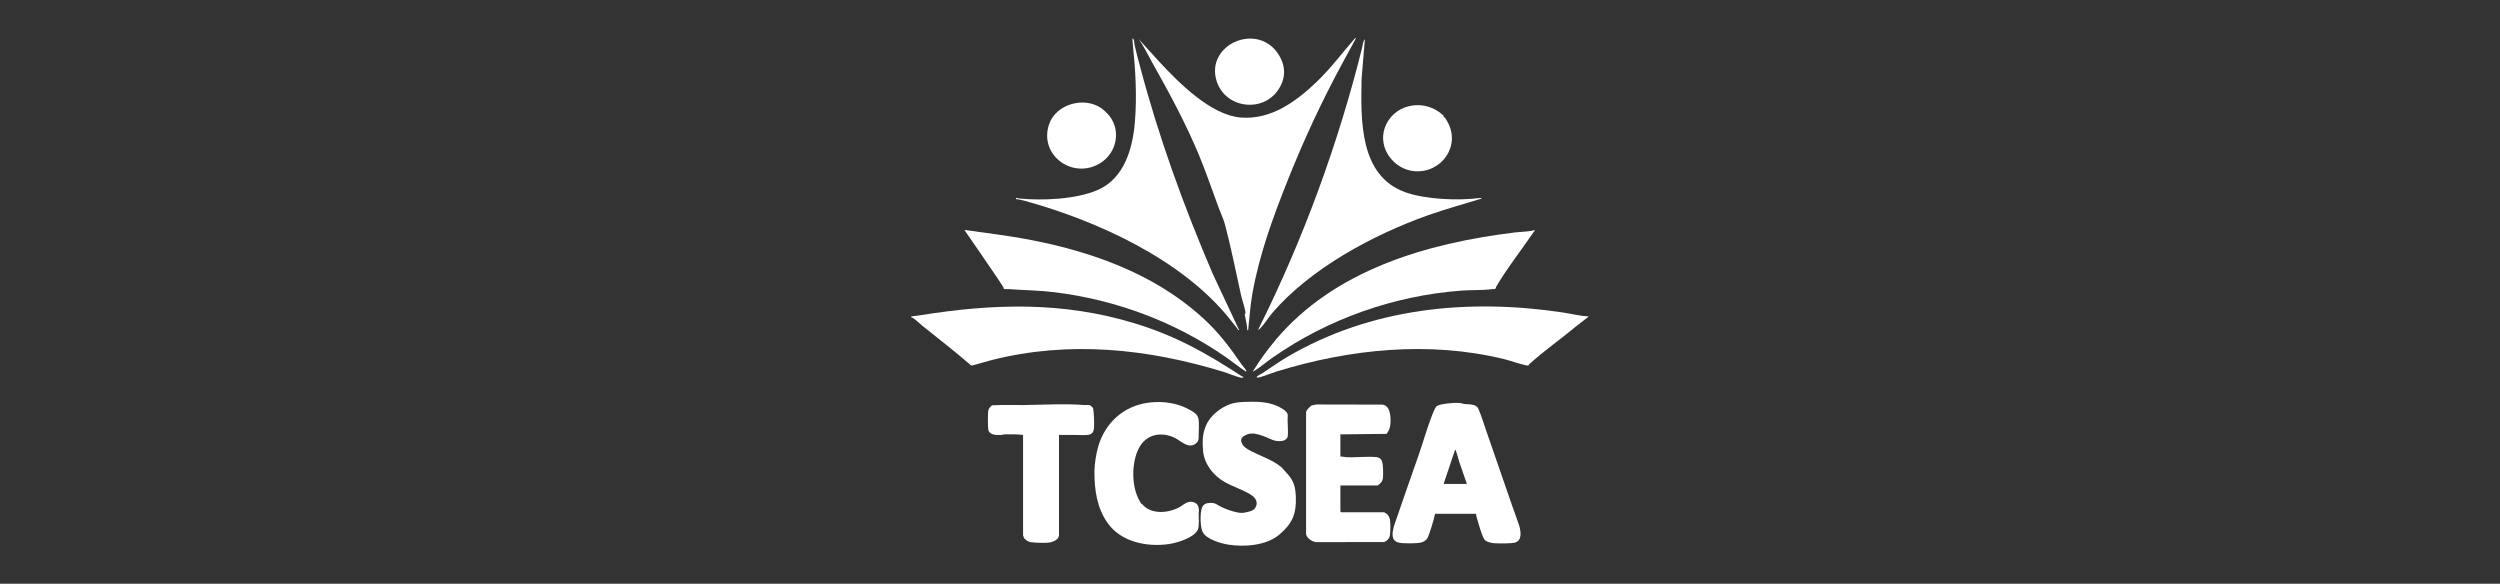 <svg width="197" height="46" viewBox="0 0 197 46" fill="none" xmlns="http://www.w3.org/2000/svg">
<rect x="0" y="0" width="197" height="46" fill="#333333" stroke="none"/>
<path d="M94.883 25.146C96.081 26.255 96.93 27.395 97.853 28.737C97.944 28.87 98.097 29.01 98.167 29.141C98.187 29.179 98.243 29.251 98.185 29.282C97.635 28.938 97.138 28.518 96.606 28.149C92.595 25.359 87.929 23.618 83.067 23.024C81.874 22.878 80.676 22.87 79.482 22.782C79.357 22.772 79.229 22.794 79.104 22.78C79.096 22.679 79.028 22.581 78.975 22.491C78.777 22.167 78.549 21.85 78.338 21.532C77.569 20.386 76.768 19.259 75.992 18.118L78.566 18.473C84.44 19.284 90.455 21.052 94.883 25.148V25.146Z" fill="white"/>
<path d="M100.65 4.147C101.296 5.048 101.386 6.064 100.75 7.042C99.515 8.937 96.521 8.54 95.861 6.36C95.01 3.547 98.948 1.777 100.65 4.145V4.147Z" fill="white"/>
<path d="M86.827 8.557C86.947 8.645 87.138 8.818 87.257 8.942C88.386 10.127 88.07 12.023 86.676 12.869C84.537 14.166 81.859 12.241 82.661 9.811C83.2 8.18 85.476 7.566 86.829 8.557H86.827Z" fill="white"/>
<path d="M106.858 3L105.854 4.846C104.184 7.917 102.75 10.994 101.456 14.246C100.298 17.152 99.211 20.133 98.671 23.229C98.516 24.116 98.468 25.028 98.365 25.911C98.357 25.989 98.4 26.029 98.285 26.012C98.279 25.675 98.191 25.352 98.134 25.023C98.124 24.962 98.083 24.807 98.083 24.796C98.083 24.738 98.154 24.716 98.147 24.656C98.099 24.223 97.882 23.663 97.785 23.221C97.381 21.393 97.004 19.48 96.521 17.669C96.399 17.217 96.218 16.876 96.062 16.453C95.537 15.039 95.057 13.61 94.477 12.216C93.428 9.693 92.119 7.28 90.781 4.904C90.432 4.284 90.137 3.635 89.713 3.061L91.326 4.838C92.875 6.506 95.407 9.078 97.787 9.264C100.166 9.45 102.15 7.983 103.75 6.453C104.834 5.416 105.721 4.223 106.7 3.101C106.741 3.053 106.786 2.99 106.859 3.002L106.858 3Z" fill="white"/>
<path d="M97.644 26.012C97.558 26.032 97.535 25.934 97.486 25.871C97.28 25.612 97.078 25.351 96.868 25.092C93.106 20.427 86.44 17.39 80.735 15.821C80.518 15.762 80.282 15.713 80.057 15.682C80.031 15.524 80.204 15.632 80.28 15.64C82.131 15.823 84.838 15.718 86.558 14.944C88.595 14.028 89.258 11.694 89.427 9.638C89.597 7.583 89.481 5.551 89.271 3.535C89.255 3.371 89.236 3.205 89.23 3.04C89.401 3.048 89.369 3.391 89.399 3.529C89.525 4.1 89.69 4.677 89.838 5.243C91.308 10.828 93.291 16.275 95.562 21.572L97.644 26.011V26.012Z" fill="white"/>
<path d="M113.468 8.875C113.498 8.899 113.737 9.096 113.749 9.111C113.767 9.136 113.755 9.189 113.779 9.221C113.802 9.253 113.852 9.251 113.868 9.271C113.893 9.301 114.02 9.523 114.053 9.585C115.138 11.492 113.593 13.659 111.464 13.49C109.847 13.362 108.571 11.684 109.113 10.098C109.734 8.28 111.976 7.75 113.47 8.874L113.468 8.875Z" fill="white"/>
<path d="M100.506 26.798C105.154 21.279 112.4 19.172 119.364 18.317C119.79 18.265 120.256 18.26 120.675 18.192C120.763 18.177 120.853 18.147 120.936 18.116C120.964 18.146 120.858 18.275 120.833 18.312C119.886 19.701 118.761 21.127 117.912 22.569C117.872 22.635 117.869 22.758 117.802 22.778C117.726 22.792 117.648 22.775 117.57 22.785C116.802 22.886 115.923 22.841 115.134 22.901C109.836 23.303 104.672 25.123 100.322 28.149C99.79 28.518 99.3 28.953 98.745 29.284C98.723 29.245 98.783 29.179 98.805 29.144C99.313 28.323 99.893 27.531 100.51 26.801L100.506 26.798Z" fill="white"/>
<path d="M116.747 15.604C116.733 15.679 116.665 15.672 116.612 15.689C115.253 16.111 113.88 16.481 112.538 16.958C108.201 18.5 103.282 21.14 100.258 24.657C99.881 25.095 99.602 25.632 99.158 26.011C99.168 25.904 99.238 25.778 99.288 25.682C102.707 18.811 105.464 11.277 107.323 3.808C107.387 3.557 107.378 3.299 107.553 3.08L107.292 6.209C107.235 9.424 107.094 13.854 110.751 15.153C112.342 15.719 114.862 15.816 116.536 15.612C116.605 15.604 116.674 15.595 116.745 15.602L116.747 15.604Z" fill="white"/>
<path d="M125.201 24.935L124.224 25.693C123.014 26.708 121.66 27.645 120.495 28.705C120.462 28.735 120.462 28.8 120.43 28.805C120.381 28.808 120.332 28.805 120.284 28.795C119.706 28.675 119.094 28.438 118.511 28.295C112.619 26.858 106.388 27.496 100.635 29.262C100.21 29.393 99.781 29.576 99.361 29.702C99.23 29.742 99.133 29.777 99.002 29.722C99.125 29.573 99.334 29.501 99.494 29.398C100.14 28.981 100.755 28.526 101.421 28.135C108.03 24.255 115.662 23.501 123.146 24.623C123.832 24.726 124.508 24.904 125.203 24.938L125.201 24.935Z" fill="white"/>
<path d="M97.965 29.681C98.002 29.805 97.829 29.767 97.754 29.752C97.364 29.672 96.819 29.427 96.41 29.302C90.45 27.474 84.245 26.824 78.135 28.376C77.612 28.509 77.097 28.682 76.57 28.807L76.508 28.785C75.262 27.697 73.948 26.691 72.66 25.653C72.481 25.508 72.042 25.076 71.861 25.017C71.804 24.998 71.791 25.04 71.803 24.935C72.019 24.898 72.241 24.887 72.457 24.852C78.233 23.918 83.725 23.747 89.389 25.472C92.655 26.467 95.006 27.8 97.831 29.634C97.871 29.661 97.915 29.679 97.963 29.681H97.965Z" fill="white"/>
<path d="M101.29 37.165C101.9 37.794 102.079 38.25 102.113 39.15C102.161 40.5 101.837 41.252 100.816 42.123C99.796 42.994 98.056 43.117 96.792 42.917C96.192 42.823 95.051 42.494 94.766 41.912C94.57 41.512 94.554 40.425 94.715 40.009C94.84 39.689 95.109 39.626 95.433 39.629C95.785 39.632 95.871 39.755 96.144 39.896C96.491 40.078 96.858 40.214 97.239 40.317C97.739 40.451 97.947 40.448 98.445 40.309C98.621 40.259 98.816 40.181 98.915 40.021C99.156 39.641 98.984 39.263 98.64 39.032C98.043 38.629 97.159 38.354 96.501 37.981C95.635 37.49 94.926 36.608 94.811 35.603C94.667 34.34 94.866 33.252 95.91 32.429C96.608 31.881 97.181 31.698 98.061 31.67C98.924 31.643 99.828 31.63 100.624 31.984C100.886 32.1 101.443 32.381 101.474 32.688C101.43 33.225 101.529 33.84 101.474 34.367C101.455 34.564 101.24 34.715 101.052 34.742C100.386 34.84 100.1 34.546 99.529 34.353C99.147 34.225 98.756 34.089 98.361 34.204C98.144 34.265 97.802 34.435 97.801 34.684C97.801 34.996 98.07 35.255 98.321 35.402C99.138 35.877 100.298 36.216 100.994 36.836C101.109 36.937 101.19 37.063 101.287 37.163L101.29 37.165Z" fill="white"/>
<path d="M89.92 39.68C89.933 39.699 89.983 39.702 90.006 39.73C90.672 40.538 91.985 40.448 92.849 40.016C93.29 39.795 93.587 39.376 94.125 39.601C94.413 39.72 94.471 39.976 94.478 40.267C94.478 40.313 94.454 40.367 94.454 40.425C94.458 40.745 94.509 41.463 94.396 41.724C94.112 42.376 92.736 42.786 92.08 42.877C90.378 43.115 88.356 42.713 87.301 41.242C86.43 40.029 86.234 38.579 86.242 37.117C86.246 36.572 86.38 35.729 86.54 35.184C87.083 33.316 88.55 31.982 90.498 31.73C91.661 31.578 92.828 31.751 93.846 32.346C94.18 32.542 94.423 32.718 94.458 33.13C94.487 33.476 94.472 33.866 94.456 34.207C94.444 34.453 94.499 34.694 94.298 34.888C93.667 35.496 93.025 34.672 92.434 34.436C91.362 34.009 90.297 34.265 89.743 35.317C89.149 36.447 89.149 38.356 89.797 39.466C89.825 39.514 89.905 39.66 89.92 39.682V39.68Z" fill="white"/>
<path d="M83.449 34.267V42.223C83.449 42.246 83.359 42.431 83.328 42.461C83.138 42.642 82.851 42.743 82.593 42.763C82.188 42.795 81.601 42.77 81.199 42.72C81.023 42.699 80.757 42.521 80.681 42.361C80.669 42.338 80.618 42.193 80.618 42.185V34.269C80.138 34.218 79.646 34.214 79.16 34.227C79.071 34.229 79.001 34.267 78.924 34.271C78.526 34.287 77.934 34.314 77.869 33.809C77.841 33.586 77.835 32.493 77.886 32.313C77.918 32.2 78.077 31.981 78.188 31.938C79.013 31.89 79.852 31.929 80.681 31.918C82.256 31.898 83.891 31.795 85.465 31.918C85.584 31.928 85.749 31.893 85.857 31.924C85.938 31.948 86.118 32.109 86.146 32.194C86.201 32.684 86.241 33.239 86.206 33.732C86.184 34.028 86.055 34.227 85.744 34.267C85.433 34.307 84.965 34.269 84.629 34.271C84.496 34.271 84.366 34.271 84.232 34.271C83.973 34.272 83.712 34.267 83.453 34.271L83.449 34.267Z" fill="white"/>
<path d="M116.42 32.084C116.447 32.114 116.547 32.335 116.57 32.393C116.781 32.903 116.954 33.489 117.14 34.016C118.007 36.479 118.83 38.956 119.712 41.414C119.842 41.862 119.965 42.575 119.393 42.751C119.097 42.843 118.03 42.831 117.686 42.801C117.504 42.786 117.17 42.698 117.03 42.58C116.972 42.53 116.884 42.359 116.851 42.281C116.68 41.887 116.538 41.347 116.41 40.927C116.367 40.786 116.319 40.635 116.311 40.488H113.084C113.007 40.821 112.918 41.153 112.815 41.477C112.738 41.713 112.57 42.289 112.444 42.462C112.343 42.602 112.17 42.695 112.007 42.743C111.666 42.841 110.545 42.841 110.201 42.753C109.586 42.594 109.716 41.967 109.832 41.485C110.472 39.596 111.143 37.717 111.798 35.834C112.153 34.807 112.462 33.707 112.853 32.702C112.929 32.506 113.042 32.23 113.16 32.062C113.258 31.921 113.615 31.859 113.778 31.834C114.164 31.778 114.626 31.725 115.018 31.755C115.152 31.765 115.261 31.82 115.378 31.833C115.654 31.864 115.99 31.841 116.246 31.962C116.266 31.972 116.415 32.074 116.424 32.084H116.42ZM113.757 38.135H115.591L114.981 36.372C114.903 36.118 114.845 35.852 114.754 35.603C114.734 35.552 114.732 35.442 114.654 35.464L113.757 38.135Z" fill="white"/>
<path d="M109.071 40.368C109.085 40.372 109.224 40.452 109.249 40.47C109.384 40.568 109.507 40.784 109.528 40.948C109.575 41.324 109.57 41.766 109.528 42.14C109.497 42.422 109.324 42.613 109.065 42.713L103.727 42.721C103.415 42.693 102.975 42.421 102.92 42.093V32.459C102.998 32.241 103.186 32.087 103.36 31.944L103.727 31.873L108.943 31.884C109.166 31.917 109.322 32.045 109.42 32.245C109.598 32.609 109.623 33.355 109.503 33.74C109.453 33.901 109.36 34.051 109.267 34.189L105.623 34.227V35.982C105.77 35.957 105.901 36.015 106.04 36.023C106.823 36.066 107.71 35.947 108.476 36.02C108.679 36.04 108.834 36.163 108.903 36.351C109.003 36.62 109.005 37.374 108.975 37.677C108.948 37.944 108.767 38.117 108.555 38.253H105.623V40.307L105.683 40.367H109.073L109.071 40.368Z" fill="white"/>
</svg>
